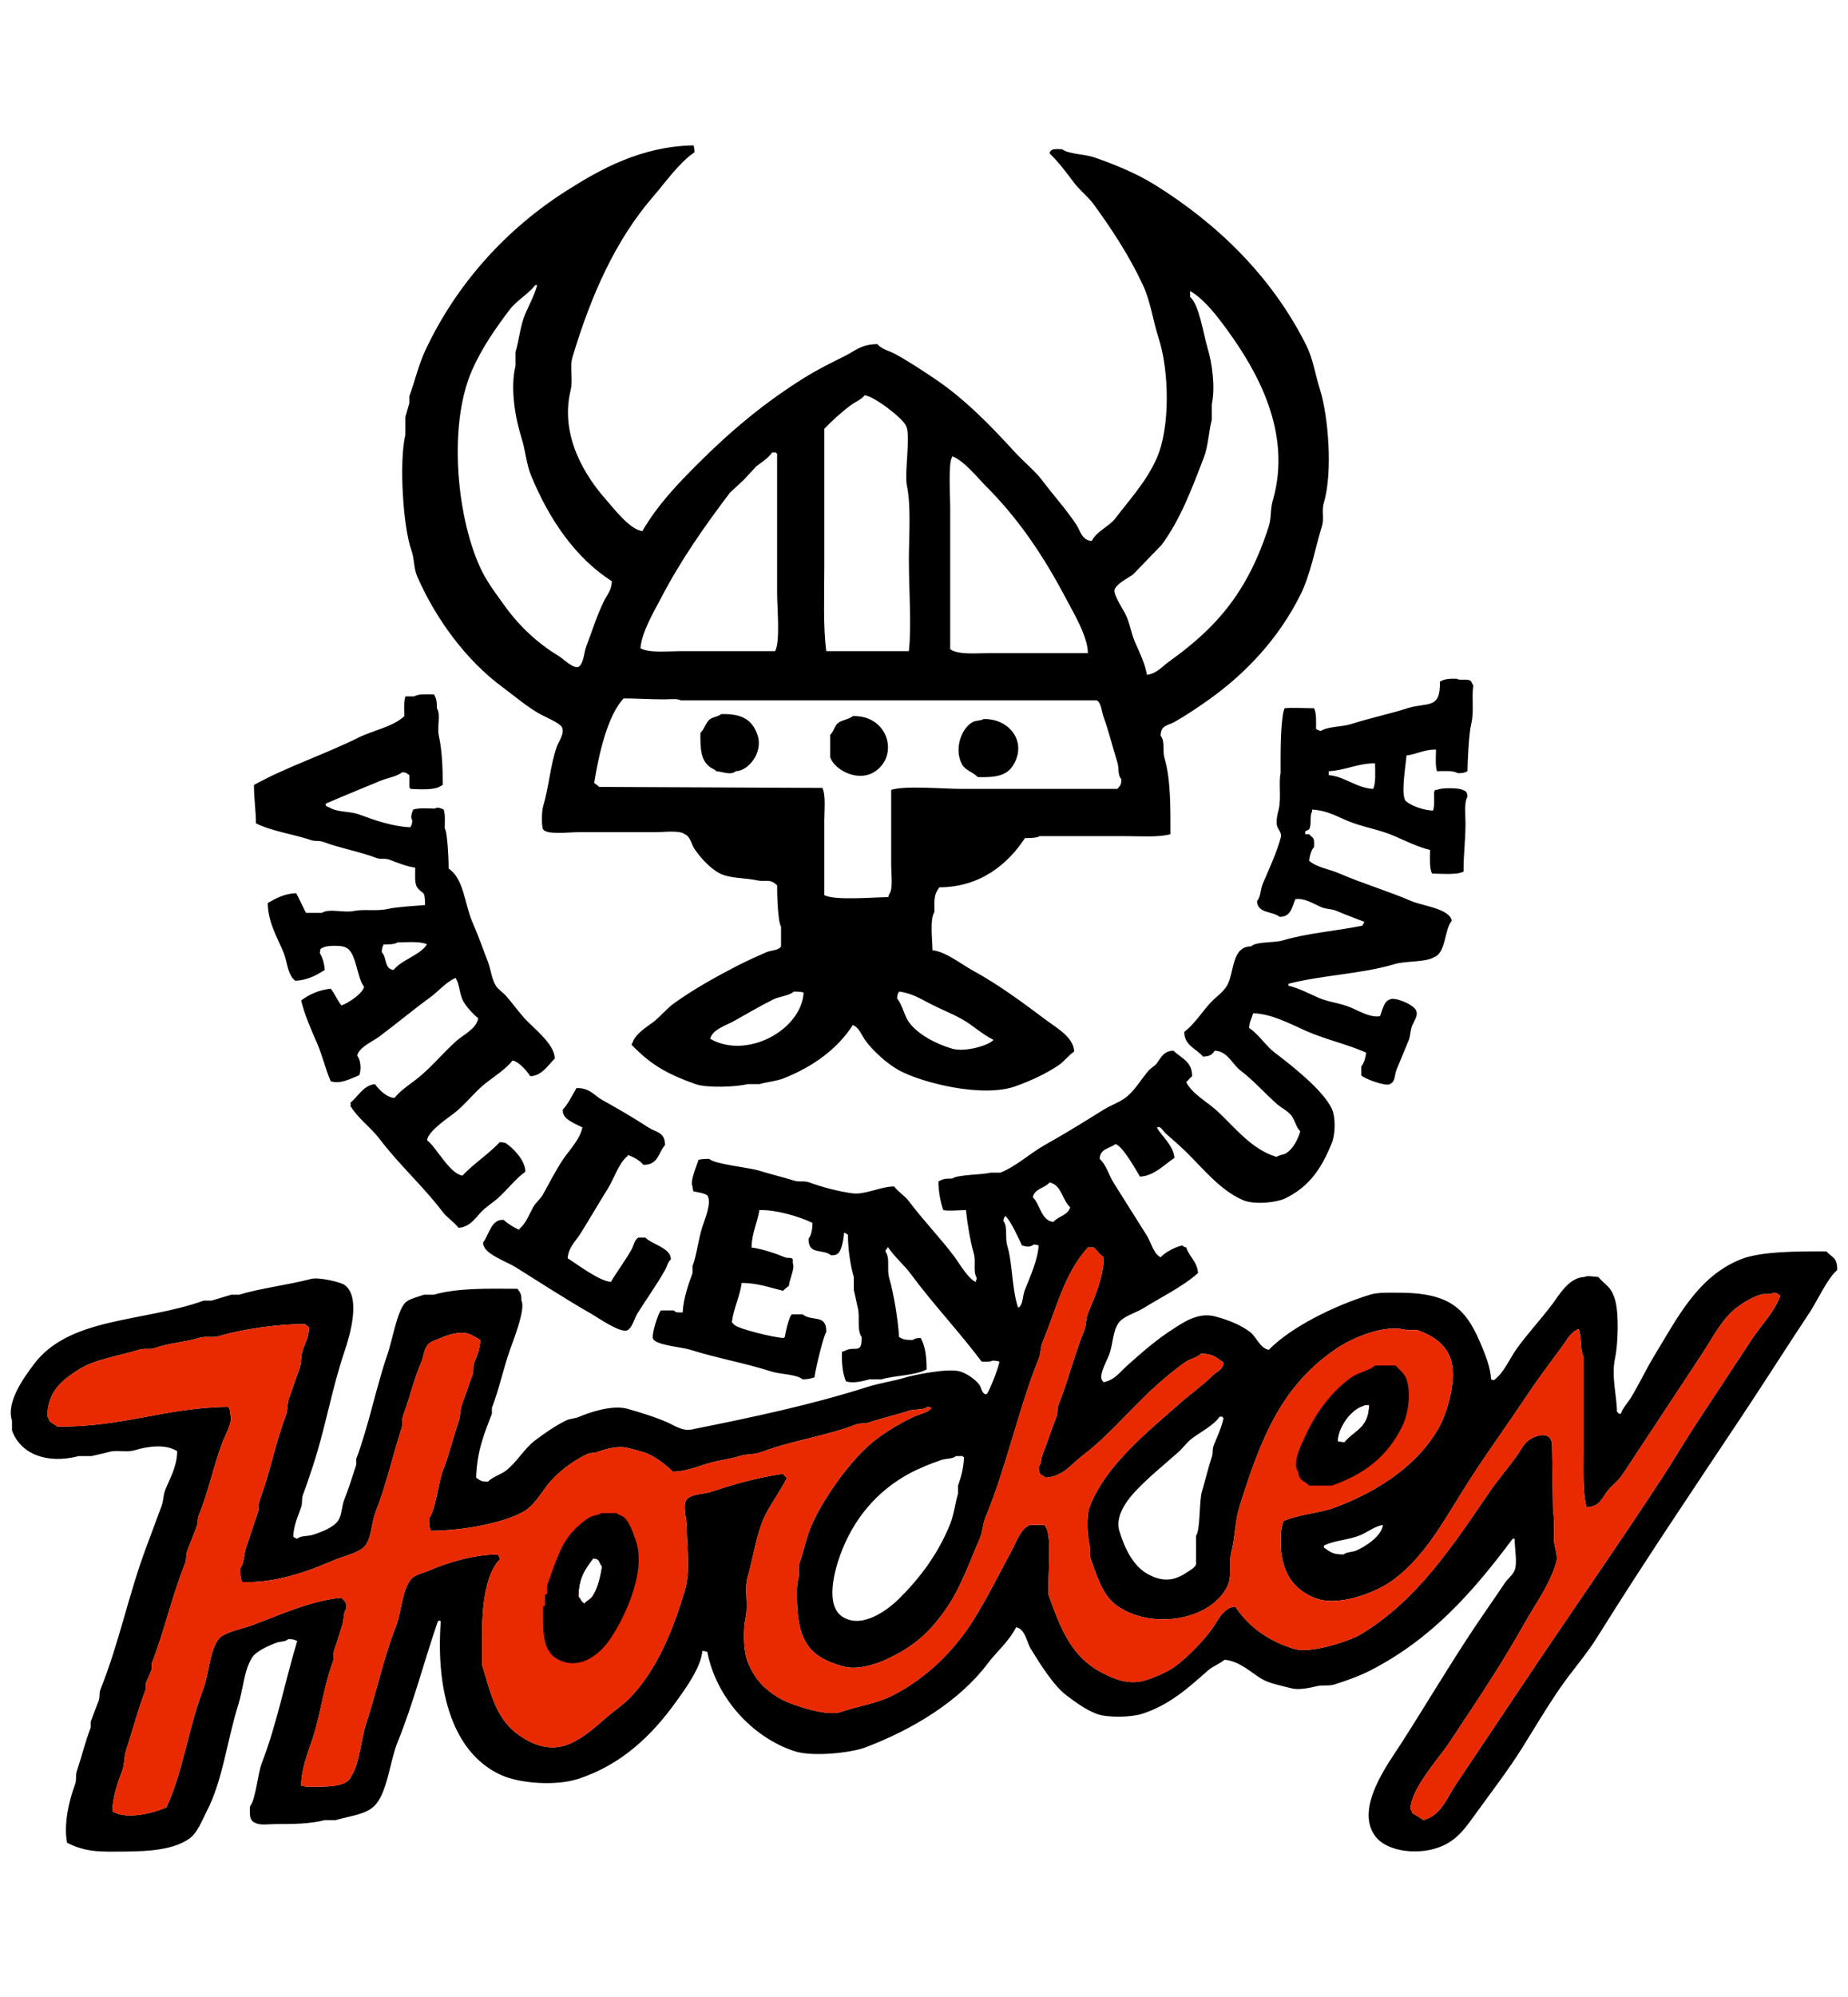 <?xml version="1.0" encoding="utf-8"?>
<!-- Generator: Adobe Illustrator 16.0.0, SVG Export Plug-In . SVG Version: 6.00 Build 0)  -->
<!DOCTYPE svg PUBLIC "-//W3C//DTD SVG 1.1//EN" "http://www.w3.org/Graphics/SVG/1.1/DTD/svg11.dtd">
<svg version="1.1" id="Layer_1" xmlns="http://www.w3.org/2000/svg" xmlns:xlink="http://www.w3.org/1999/xlink" x="0px" y="0px"
	 width="500px" height="540px" viewBox="0 0 500 540" enable-background="new 0 0 500 540" xml:space="preserve">
<g>
	<g>
		<g>
			<path fill-rule="evenodd" clip-rule="evenodd" d="M112.875,155.854c5.039,11.596,13.356,22.749,22.882,29.8
				c3.325,2.461,6.792,5.455,10.377,7.45c1.389,0.774,5.131,2.295,5.853,3.458c0.966,1.558-0.896,4.081-1.33,5.322
				c-1.788,5.113-2.133,10.929-3.726,16.231c-0.407,1.354-0.419,5.447,0,6.12c0.964,1.572,6.89,0.797,9.313,0.797
				c7.006,0,14.013,0,21.02,0c2.284,0,6.645-0.585,7.981,0.533c1.557,0.621,1.789,2.678,2.661,3.991
				c1.537,2.311,4.367,5.418,6.918,6.652c2.907,1.406,6.511,1.082,10.111,1.863c1.665,0.36,3.158-0.222,4.257,0.531
				c0.608,0.275,0.576,0.457,1.064,0.798c-0.01,2.213,0.168,9.835,1.064,11.175c0,1.774,0,3.548,0,5.323
				c-0.534,1.099-2.803,1.066-3.992,1.595c-2.593,1.155-5.366,2.364-7.981,3.726c-5.884,3.062-11.765,6.326-17.029,10.111
				c-1.996,1.434-3.652,3.594-5.588,5.055c-1.859,1.405-4.843,3.165-5.588,5.588c-0.214,0.272-0.098,0.064-0.266,0.532
				c5.167,5.369,9.513,7.867,17.295,10.644c3.067,1.094,11.087,0.775,14.102,0c1.064,0,2.128,0,3.193,0
				c1.935-0.562,4.59-0.775,6.652-1.596c7.746-3.087,14.391-7.802,18.625-14.369c1.75,0.656,2.421,2.855,3.459,4.257
				c2.119,2.857,5.878,6.249,9.048,7.983c6.042,3.304,22.565,7.578,31.662,4.257c4.099-1.498,8.052-3.318,11.441-5.589
				c1.526-1.021,2.72-2.697,4.257-3.725c0.009-3.791-4.863-6.515-7.184-8.248c-6.577-4.913-12.944-9.712-20.487-13.836
				c-2.719-1.488-7.18-5.013-10.644-5.321c-0.034-2.939-0.748-8.401,0.532-10.377c-0.065-3.575-0.139-4.667,1.331-6.651
				c11.171-0.023,18.672-6.434,23.148-13.304c1.159-0.005,3.192-0.011,3.989-0.533c7.716,0,15.436,0,23.149,0
				c3.991,0,9.102,0.368,12.238-0.531c-0.01-7.438,0.089-14.704-1.595-20.488c-0.654-2.247,0.208-4.617-1.063-6.119
				c0.056-2.939,1.866-2.689,3.725-3.726c2.979-1.663,6.188-3.842,9.047-5.853c10.292-7.245,19.167-16.788,25.012-28.471
				c2.799-5.599,3.893-12.207,5.852-18.625c0.681-2.23-0.174-4.022,0.533-6.385c2.458-8.22,1.178-23.529-1.065-30.599
				c-1.396-4.403-1.818-8.16-3.725-11.974c-9.22-18.449-23.935-32.77-40.977-43.371c-4.891-3.042-10.757-5.457-16.495-7.449
				c-2.217-0.769-6.946-0.859-8.514-2.128c-1.232-0.068-2.727-0.246-3.194,0.531c-0.214,0.274-0.097,0.066-0.266,0.533
				c2.446,2.368,4.589,5.241,6.651,7.982c1.533,2.033,3.821,3.797,5.322,5.853c4.898,6.718,9.647,13.942,13.304,21.819
				c2.122,4.574,2.595,9.211,4.257,14.368c2.885,8.948,3.138,24.217-0.532,32.461c-2.854,6.408-7.228,11.018-11.175,16.23
				c-1.686,2.223-5.167,3.542-6.386,6.119c-2.729-0.155-3.107-2.805-4.257-4.524c-2.722-4.063-6.098-7.792-9.047-11.706
				c-2.114-2.804-5.086-5.132-7.451-7.716c-6.553-7.163-13.633-14.485-21.817-19.956c-3.446-2.303-7.04-4.7-10.643-6.652
				c-1.652-0.896-3.667-1.263-4.789-2.661c-4.423,0.035-5.94,1.78-8.781,3.194c-4.003,1.992-7.407,3.679-10.909,5.853
				c-10.939,6.794-20.168,14.581-29.002,23.415c-5.536,5.535-10.824,11.075-14.9,18.093c-3.398-0.362-7.833-6.25-9.844-8.515
				c-5.392-6.068-12.581-17.074-9.58-29.534c0.729-3.024-0.327-6.186,0.533-9.047c5.071-16.887,11.662-31.619,21.818-43.371
				c3.288-3.805,7.035-9.171,11.175-11.973c-0.013-0.822-0.093-1.363-0.266-1.862c-14.226,0.256-25.299,6.514-34.324,12.239
				c-16.307,10.345-29.879,25.241-38.314,43.37c-1.787,3.84-2.767,8.229-4.257,12.24c0,0.62,0,1.242,0,1.862
				c-0.233,0.742-0.842,2.982-1.064,3.726c0,1.596,0,3.193,0,4.789c-1.79,7.697-0.548,25.192,1.596,31.131
				C112.175,151.153,111.878,153.561,112.875,155.854z M192.165,280.908c0.495-2.501,4.374-3.67,6.386-4.788
				c3.369-1.872,7.048-4.074,10.644-5.853c1.796-0.89,4.135-0.911,5.588-2.13c1.014-0.01,2.009,0.04,2.66,0.266
				C216.826,278.507,202.087,286.592,192.165,280.908z M260.28,275.589c2.909,1.615,5.47,4.116,8.515,5.587
				c-1.076,1.479-7.679,3.418-11.175,2.395c-4.392-1.285-9.287-3.859-11.708-7.185c-1.319-1.813-1.716-4.657-3.192-6.386
				c0.052-1.108,0.184-1.219,0.533-1.863c3.226,0.337,5.89,1.966,8.249,3.194C254.539,272.913,257.345,273.958,260.28,275.589z
				 M301.521,159.579c0.439-1.722,3.709-3.245,5.057-4.257c2.572-2.66,5.144-5.321,7.714-7.982
				c5.052-6.829,8.109-14.996,11.442-23.68c1.157-3.017,1.308-7.026,2.128-10.111c0-1.42,0-2.839,0-4.257
				c1.018-4.596,0.042-11.261-1.063-14.901c-1.203-3.961-2.303-11.933-4.79-14.102c0-0.532,0-1.064,0-1.597
				c4,2.368,7.403,6.916,10.109,10.645c7.691,10.583,17.647,27.47,12.241,46.03c-0.717,2.463-0.322,4.582-1.065,6.918
				c-3.593,11.307-8.57,20.012-15.963,27.405c-3.528,3.527-7.024,6.337-11.176,9.313c-1.721,1.233-3.219,3.18-5.854,3.458
				c-0.498-3.12-2.067-6.192-3.191-8.78c-1.156-2.663-1.389-5.225-2.662-7.716C303.96,165.008,301.231,160.722,301.521,159.579z
				 M257.62,123.659c0-0.089,0-0.178,0-0.267c3.046,0.989,7.075,6.012,9.313,8.249c8.718,8.716,15.527,18.876,21.551,30.332
				c1.709,3.25,5.896,10.196,5.854,14.635c-8.778,0-17.561,0-26.341,0c-3.772,0-8.729,0.526-10.909-1.064
				c0-12.859,0-25.722,0-38.581C257.087,134.431,256.525,124.704,257.62,123.659z M223.03,153.459c0-12.505,0-25.013,0-37.516
				c2.189-2.265,4.641-4.505,7.184-6.386c1.203-0.891,2.802-1.5,3.725-2.662c2.498,0.154,10.498,6.323,11.176,8.248
				c1.393,2.241-0.49,12.714,0.268,16.231c1.158,5.389,0.53,13.752,0.53,19.956c0,8.415,0.749,17.708,0,24.746
				c-7.449,0-14.901,0-22.35,0C222.677,169.501,223.03,160.893,223.03,153.459z M178.861,161.707
				c5.4-10.384,11.846-19.506,18.625-28.47c1.242-1.153,2.484-2.306,3.726-3.458c1.153-1.242,2.306-2.484,3.458-3.725
				c1.452-1.097,3.252-2.21,4.258-3.726c0.354,0,0.708,0,1.064,0c0,0.089,0,0.177,0,0.266c0.089,0,0.178,0,0.266,0
				c0,12.593,0,25.189,0,37.783c0,4.024,0.883,12.926-0.533,15.698c-8.513,0-17.029,0-25.543,0c-3.528,0-8.648,0.557-10.909-0.799
				C173.676,170.757,177.029,165.233,178.861,161.707z M168.75,188.848c3.395,0.006,7.165,0.265,10.909,0.266
				c1.352,0,3.64-0.287,4.523,0.266c37.513,0,75.037,0,112.549,0c1.249,0.608,1.338,3.088,1.865,4.522
				c1.372,3.746,2.514,8.419,3.724,12.239c0.506,1.601,0.037,3.505,1.063,4.523c0.004,1.836-0.347,1.737-1.063,2.662
				c-14.101,0-28.205,0-42.306,0c-4.701,0-15.192-0.951-18.893,0.266c0,6.829,0,13.659,0,20.487c0,2.221,0.565,6.437-0.531,7.716
				c-0.089,0.267-0.177,0.533-0.266,0.799c-4.261,0.028-14.381,0.971-17.295-0.532c0-6.74,0-13.481,0-20.222
				c0-2.781,0.446-6.873-0.532-8.78c-20.13-0.089-40.268-0.178-60.399-0.267c-0.369-0.395-0.863-0.776-1.331-1.064
				C161.969,204.07,164.399,193.393,168.75,188.848z M127.775,99.978c2.67-6.022,6.359-11.27,10.111-16.23
				c1.902-2.517,5.025-4.168,6.918-6.652c0.178,0,0.355,0,0.532,0c-0.713,2.723-2.144,5.291-3.192,7.716
				c-1.372,3.173-1.662,7.021-2.661,10.376c0,1.242,0,2.483,0,3.725c-1.533,6.197,0.022,14.464,1.596,19.424
				c1.145,3.607,1.267,7.005,2.662,10.376c4.793,11.598,11.841,22.078,21.817,28.471c-0.126,2.478-1.301,3.658-2.128,5.321
				c-1.924,3.868-3.262,8.272-4.79,12.239c-0.655,1.701-0.679,4.698-2.128,5.587c-1.452,0.549-4.057-2.165-5.321-2.927
				c-5.817-3.508-10.723-8.131-14.634-13.569c-2.085-2.9-4.452-5.984-6.119-9.313C123.766,141.21,120.952,115.369,127.775,99.978z
				 M494.159,338.383c-7.47-0.03-17.749-0.042-23.147,2.129c-11.712,4.705-17.153,15.824-23.415,26.074
				c-2.241,3.67-4.068,7.654-6.386,11.441c-0.819,1.341-2.157,2.648-2.662,4.257c-0.175,0-0.352,0-0.53,0
				c-0.233-0.314-0.216-0.3-0.532-0.532c-0.021-4.198-1.565-9.581-0.532-14.369c0.81-3.751,1.141-12.163,0-15.962
				c-1.115-3.722-2.554-3.792-4.524-6.122c-1.335-0.05-2.979-0.463-3.724,0c-4.248,0.137-6.813,4.832-8.78,7.451
				c-3.014,4.015-6.629,7.851-9.58,11.974c-1.895,2.646-3.329,6.249-5.853,8.249c-0.274,0.213-0.064,0.097-0.532,0.266
				c-0.272-0.214-0.065-0.1-0.532-0.266c-0.148-2.892-1.246-5.78-2.13-7.981c-4.236-10.563-8.112-15.438-22.881-15.433
				c-2.658,0-5.501-0.144-7.717,0.53c-9.455,2.88-21.334,8.672-27.406,14.902c-2.389-0.376-3.38-3.535-5.054-4.791
				c-2.638-1.977-5.924-3.302-9.579-4.257c-4.512-1.18-8.65,1.763-10.909,3.191c-4.773,3.021-8.666,6.459-12.771,10.113
				c-1.981,1.759-3.27,3.841-6.385,4.522c-0.305-0.416-0.295-0.216-0.533-0.798c-0.641-1.495,1.594-5.352,2.128-6.919
				c0.943-2.764,0.882-5.992,2.395-8.248c1.266-1.888,4.676-2.765,6.652-3.99c4.815-2.991,10.699-5.849,14.899-9.579
				c-0.208-3.123-2.401-4.425-3.193-6.919c-0.593-0.168-0.702-0.197-1.063-0.532c-1.838,0.329-4.792,1.935-5.853,3.193
				c-1.928-0.925-2.606-4.058-3.727-5.855c-2.937-4.709-6.115-9.647-9.046-14.367c-1.275-2.052-1.969-4.826-3.725-6.385
				c0.075-2.788,2.654-2.768,4.257-3.991c1.899,0.366,5.573,7.021,6.651,8.781c3.826-0.164,6.726-3.369,9.313-5.057
				c-0.242-3.331-3.342-5.783-4.79-8.247c0.089,0,0.178,0,0.267,0c0.602-0.594,1.632,1.156,2.128,1.596
				c1.908,1.69,3.775,3.282,5.587,5.056c4.517,4.413,9.285,10.456,15.435,13.038c2.99,1.256,9.033,0.664,11.439-0.534
				c6.433-3.197,9.691-7.972,12.507-14.898c0.931-2.295,1.13-6.869,0-9.313c-2.315-5.007-10.993-11.812-15.433-15.165
				c-2.494-1.885-4.28-4.934-6.919-6.652c0.079-1.85,0.696-2.526,1.064-3.992c5.015,0.086,10.506,3.096,14.368,4.788
				c5.312,2.333,11.108,3.578,16.232,5.856c-0.161,1.32-0.599,2.914-1.332,3.724c0,0.799,0,1.596,0,2.396
				c0.334,0.737,6.632,3.109,7.717,2.395c1.581-0.658,1.19-2.373,1.862-3.991c0.985-2.375,2.204-5.361,3.191-7.717
				c0.654-1.558,0.401-2.732,1.065-4.257c0.403-0.926,1.577-2.665,1.063-3.725c-0.18-1.601-5.849-4.044-7.183-3.193
				c-1.605,0.403-2.071,3.165-2.66,4.522c-2.694,0.421-5.704-1.452-7.984-2.394c-3.01-1.245-5.818-1.362-8.78-2.662
				c-2.41-1.057-5.187-2.536-7.981-3.192c0-0.178,0-0.355,0-0.533c9.138-2.358,19.815-2.641,28.735-5.321
				c3.036-0.912,8.307-0.432,10.644-1.862c3.243-1.13,2.752-7.388,4.789-9.845c-0.507-3.284-7.959-4.044-10.908-5.321
				c-6.187-2.682-13.296-4.775-19.424-7.451c-2.992-1.307-6.006-1.542-8.25-3.459c0.166-1.376,0.572-2.902,1.332-3.725
				c0.08-2.85-0.147-2.106-1.332-3.458c-0.352,0-0.708,0-1.063,0c0-0.266,0-0.533,0-0.798c0.333-0.148,0.803-0.32,1.063-0.532
				c0.734-1.17,0.072-3.717,0.8-4.79c0-0.177,0-0.354,0-0.532c3.663,0.139,6.559,1.745,9.313,2.927
				c4.362,1.873,8.666,2.345,13.037,4.257c2.875,1.257,6.399,2.984,9.579,3.726c-0.033,2.196-0.205,4.987,0.531,6.386
				c2.692,0.032,6.695,0.42,8.517-0.532c-0.018-4.834,0.53-8.377,0.53-13.038c0-2.279-0.416-5.715,0.532-7.184
				c-0.093-1.274-0.307-1.547-1.329-1.862c-0.898-0.608-6.022-0.612-6.919,0c-0.177,0-0.354,0-0.532,0
				c-0.171,0.458-0.052,0.26-0.266,0.531c0.021,1.65,0.153,3.83-0.267,5.056c-2.536-0.077-6.011-1.283-7.449-2.661
				c-1.325-1.739,0.106-9.836,0.267-12.24c2.811-0.335,4.673-1.632,7.981-1.596c-0.021,1.87-0.221,4.421,0.266,5.853
				c1.882-0.036,4.452-0.251,5.587,0.533c1.341,0.011,1.914-0.129,2.661-0.533c0.074-3.367,0.345-9.932,1.065-13.037
				c0.75-3.23,0.007-7.44,0.531-10.111c-0.256-0.258-0.507-1.169-0.797-1.331c-1.129-0.624-2.78,0.053-3.727-0.532
				c-2.105-0.042-3.376,0.083-4.521,0.798c0.176,7.664-3.421,5.464-8.782,7.185c-4.751,1.524-10.39,2.709-15.167,4.257
				c-2.571,0.833-6.145,0.597-8.247,1.862c-0.842-0.15-0.772-0.234-1.329-0.531c0.032-2.013,0.126-4.342-0.533-5.588
				c-2.823-0.01-5.866-0.222-7.983,0c-0.94,2.143-1.063,10.005-1.063,13.038c0,1.507,0,3.016,0,4.523
				c-0.576,2.55,0.226,6.724-0.532,9.845c-0.242,0.995-0.586,2.133-0.534,3.726c0.062,1.797,1.579,2.11,1.066,3.991
				c-1.066,3.906-3.187,8.518-4.791,12.239c-0.709,1.648-0.533,3.549-1.595,4.791c0.168,3.438,4.159,2.645,6.119,4.257
				c3.101,0.035,3.375-2.766,4.257-4.79c2.473-0.363,4.874,1.244,6.918,2.128c1.491,0.646,2.765,0.42,4.257,1.064
				c2.276,0.983,5.067,1.991,7.451,2.927c-0.199,0.618-0.277,0.594-0.532,1.064c-7.131,1.438-14.92,2.008-21.552,3.991
				c-2.273,0.679-7.183,0.24-8.514,1.597c-5.26,0.019-4.548,6.891-6.389,10.376c-1.067,2.023-3.313,3.397-4.787,5.056
				c-2.245,2.522-4.237,5.66-6.918,7.716c0.046,3.752,3.352,4.512,5.054,6.651c1.783-0.008,2.521-0.525,3.194-1.596
				c3.512,0.151,4.768,3.695,6.917,5.322c3.604,2.722,6.51,6.08,9.844,9.047c1.206,1.069,3.011,1.936,3.993,3.191
				c0.916,1.172,1.299,3.257,2.396,4.257c-0.652,2.273-1.977,4.686-3.728,5.854c-0.797,0.532-1.968,0.468-2.661,1.064
				c-7.05-2.077-11.563-8.39-16.495-12.771c-2.589-2.302-6.33-4.283-7.983-7.45c0.633-0.485,0.916-1.135,1.599-1.597
				c0.029-4.116-3.034-4.88-5.057-6.918c-2.716,0.102-3.328,1.878-4.523,3.458c-0.536,0.713-1.537,1.197-2.128,1.864
				c-2.097,2.367-3.829,5.589-6.387,7.449c-1.827,1.332-3.9,1.979-5.852,3.193c-5.237,3.257-10.434,6.487-15.966,9.579
				c-3.902,2.179-7.733,5.786-11.974,7.449c-0.886,0-1.774,0-2.661,0c-2.189,0.602-8.787,0.461-10.376,1.596
				c-1.91-0.037-2.702,0.158-3.725,0.799c0.025,2.744,0.558,5.542,1.329,7.717c1.724,0.322,3.822,0.018,6.119,0
				c0.388,3.561,1.143,8.348,2.128,11.706c0.661,2.253-0.292,4.849,0.8,6.651c-0.106,0.549-0.064,0.515-0.267,0.8
				c0,0.089,0,0.178,0,0.267c-1.994-0.747-4.532-5.158-5.853-6.918c-3.828-5.102-8.354-9.725-12.24-14.9
				c-1.097-1.461-2.896-2.539-3.991-3.992c-3.755,0.039-7.855,2.281-11.175,1.864c-3.86-0.487-8.306-1.684-11.707-2.929
				c-1.591-0.582-2.637-0.021-4.257-0.532c-2.816-0.885-6.516-1.781-9.313-2.66c-2.814-0.884-12.138-1.735-13.57-3.192
				c-1.081-0.013-2.217,0.02-2.926,0.266c-0.462,1.671-2.344,5.671-1.597,7.184c0.053,0.693,0.118,0.904,0.266,1.332
				c1.176,0.237,2.823,0.449,3.726,1.063c1.321,1.867-0.702,6.545-1.331,8.517c-1.166,3.646-1.454,7.379-2.661,10.643
				c0,0.619,0,1.241,0,1.862c-1.096,2.964-2.519,7.073-2.66,10.642c-1.187,0.037-1.871,0.076-2.395-0.532c-1.154,0-2.307,0-3.459,0
				c-0.654,0.314-2.756,6.76-2.128,7.717c0.919,1.73,7.734,2.166,10.111,2.929c6.926,2.217,14.906,3.61,21.818,5.852
				c2.491,0.808,6.762,0.704,8.515,2.13c1.524,0.001,2.219-0.245,3.192-0.534c0.17-1.784,2.433-11.337,3.193-12.238
				c0.108-5.04-3.784-2.717-6.386-4.79c-0.977,0-1.952,0-2.928,0c-0.647,0.308-1.815,4.96-1.862,6.119c-0.088,0-0.177,0-0.266,0
				c0,0.09,0,0.179,0,0.268c-2.54-0.047-11.963-2.382-13.304-3.459c-0.36-0.266-0.481-0.513-0.798-0.798
				c0.433-3.685,2.186-7.014,2.66-10.644c4.467,0.048,7.521,1.258,11.175,2.129c0.438-0.448,1.091-0.979,1.597-1.332
				c0.148-1.872,1.713-4.778,1.064-6.119c0-0.355,0-0.71,0-1.063c-0.423-0.618-1.329-0.202-2.128-0.533
				c-2.506-1.039-6.192-2.291-9.046-2.661c0.073-3.962,1.587-6.7,2.128-10.11c4.446-0.141,10.596,1.67,14.368,3.459
				c-0.004,1.55-0.296,3.4-1.064,4.257c-0.066,4.577,3.727,2.615,6.12,4.522c1.226-0.043,1.544-0.184,2.129-0.798
				c0.777-1.099,1.302-3.744,1.329-5.321c0.618,0.198,0.596,0.275,1.066,0.533c0.03,4.013,0.634,8.146,1.595,11.439
				c0,1.154,0,2.306,0,3.46c0.277,1.067,0.785,3.723,1.064,4.79c0.676,2.579-0.316,6.104,1.064,7.98
				c0.132,4.905-1.879,2.248-4.523,3.725c-0.267,0.089-0.532,0.178-0.798,0.268c-0.136,2.464,0.104,5.782,1.064,7.983
				c1.681,0.63,4.467,0.022,6.386-0.532c1.064,0,2.129,0,3.194,0c3.733-1.084,9.017-0.99,12.238-2.662
				c0.013-3.43-0.364-6.384-1.596-8.514c-1.024,0.022-1.579,0.089-2.129,0.532c-1.909,0.037-2.702-0.156-3.724-0.8
				c-0.253-4.592-1.451-11.826-2.661-15.965c-0.708-2.416,0.323-5.52-1.065-7.182c0.234-0.629,0.099-0.44,0.532-0.8
				c0-0.089,0-0.177,0-0.266c0.089,0,0.178,0,0.267,0c1.724,2.579,4.287,4.711,6.119,7.185c6.064,8.191,13.093,15.597,19.157,23.68
				c0.982,0.031,2.355,0.117,2.927-0.266c0.822,0.013,1.364,0.092,1.862,0.266c-0.064,1.376-2.96,8.669-3.458,8.78
				c-1.183,0.268-1.431-1.777-1.861-2.395c-1.053-1.505-3.402-3.154-5.323-3.725c-3.346-0.993-12.925,1.072-14.634,1.596
				c-3.323,1.021-7.059,1.521-10.643,2.661c-15.151,4.82-30.955,8.155-47.361,11.441c-2.5,0.5-4.859-1.191-6.387-1.862
				c-3.513-1.543-7.161-2.647-10.909-3.726c-4.251-1.222-10.721,1.13-13.037,2.128c-1.371,0.592-2.447,0.429-3.726,1.065
				c-2.829,1.408-5.746,3.441-8.248,5.323c-3.007,2.257-4.986,5.991-7.982,8.247c-1.32,0.993-3.673,1.701-4.79,2.925
				c-1.965,0.016-2.146-0.361-3.193-1.063c0.146-7.014,2.224-12.082,4.257-17.295c0-0.532,0-1.065,0-1.598
				c1.893-4.908,2.987-10.134,4.79-15.433c0.718-2.108,4.45-11.248,3.193-13.567c0.015-1.967-0.363-2.147-1.064-3.194
				c-8.114-0.064-16.303-0.229-22.616,1.597c-0.888,0-1.774,0-2.662,0c-1.374,0.48-4.06,1.134-5.055,2.128
				c-2.22,2.218-3.533,10.207-4.79,13.837c-3.131,9.039-5.119,19.467-8.514,28.469c0,0.533,0,1.066,0,1.599
				c-0.948,2.921-2.079,6.509-3.193,9.312c-0.801,2.017-0.587,3.834-1.596,5.588c-1.109,1.926-4.655,3.271-6.918,3.991
				c-1.574,0.502-3.193,0.132-4.257,1.064c-0.617-0.198-0.594-0.276-1.064-0.532c0.098-3.125,1.301-5.55,2.128-7.983
				c0.444-1.306,0.026-2.122,0.531-3.458c0.87-2.29,1.886-5.368,2.662-7.718c3.381-10.243,5.111-20.864,8.514-30.863
				c1.654-4.858,4.48-14.925,0-18.095c-1.052-0.742-6.93-2.152-9.046-1.595c-6.303,1.661-13.427,2.446-19.424,4.257
				c-0.709,0-1.42,0-2.128,0c-1.472,0.45-3.851,1.146-5.321,1.598c-0.711,0-1.419,0-2.129,0
				c-16.504,5.925-36.373,4.335-46.032,17.294c-2.3,3.088-7.576,10.08-5.853,15.166c0,0.886,0,1.773,0,2.662
				c2.265,6.297,9.325,9.194,18.093,6.918c1.153,0,2.306,0,3.458,0c0.978-0.26,3.576-0.789,4.523-1.066
				c2.574-0.753,4.584,0.239,7.185-0.532c3.772-1.117,8.282-1.678,11.44,0.267c-0.063,4.192-1.925,7.256-3.193,10.379
				c-0.67,1.649-0.461,2.905-1.064,4.521c-1.345,3.608-2.901,7.793-4.257,11.441c-4.657,12.541-7.294,25.775-12.239,38.049
				c-0.485,1.204-0.047,1.987-0.533,3.193c-0.645,1.606-1.493,3.951-2.128,5.586c0,0.533,0,1.066,0,1.597
				c-1.372,3.521-2.513,8.071-3.725,11.708c-0.475,1.427,0.009,2.276-0.532,3.726c-1.601,4.288-3.102,10.653-2.128,15.697
				c3.166,1.592,6.11,2.395,11.175,2.395c8.698,0,16.703,0.063,21.818-3.457c2.304-1.587,3.441-4.86,4.79-7.451
				c4.328-8.315,5.449-18.947,8.515-28.736c1.429-4.561,1.495-9.083,3.725-12.771c1.088-1.8,4.359-3.173,6.386-3.991
				c1.311-0.53,2.533-0.243,3.458-1.065c1.272,0.002,1.685,0.149,2.395,0.532c-3.331,11.045-5.556,22.66-9.578,32.993
				c-1.116,2.867-1.6,9.755-3.194,11.708c-0.113,2.382-0.167,3.967,1.597,4.524c1.025,0.637,3.797,0.266,5.321,0.266
				c4.865,0,9.457-0.055,13.303-1.065c0.976,0,1.951,0,2.928,0c3.686-1.1,7.909-1.432,10.376-3.725
				c3.632-3.373,4.274-12.117,6.385-17.295c4.242-10.4,7.192-21.94,10.91-32.728c0.177-0.09,0.354-0.176,0.531-0.265
				c0.244,0.285-0.021,0.024,0.267,0.265c-1.388,18.831,3.18,35.511,16.23,41.509c5.081,2.333,14.882,3.07,21.02,1.063
				c11.625-3.8,19.862-11.721,26.342-20.752c2.294-3.199,6.798-9.18,7.183-13.836c0.691,0.052,0.905,0.116,1.331,0.266
				c2.447,12.555,12.331,23.206,23.68,26.874c4.856,1.567,15.229,0.426,19.157-1.065c12.878-4.889,25.383-12.518,32.995-22.617
				c2.464-3.269,5.785-6.007,7.715-9.843c2.457,0.352,2.886,4.068,3.99,5.852c2.358,3.808,6.124,9.902,9.579,12.506
				c2.467,1.859,5.173,3.885,8.248,5.056c2.885,1.101,9.333,0.932,12.241,0c7.479-2.391,12.598-7.092,17.827-11.708
				c1.342-1.184,3.14-1.775,4.522-2.925c4.021,0.357,7.015,3.311,9.844,5.053c2.218,1.367,5.484,1.941,8.25,2.662
				c2.12,0.555,5.272-0.195,6.652-0.53c1.972-0.483,3.199,0.037,5.054-0.533c3.2-0.985,6.811-2.308,9.579-3.727
				c16.676-8.533,27.844-21.289,38.582-35.652c0.178,0,0.354,0,0.53,0c-0.011,2.737,0.792,6.521,0,8.515
				c-0.506,1.275-1.925,2.359-2.658,3.458c-2.84,4.24-5.759,8.364-8.517,12.505c-6.827,10.252-12.953,20.664-19.689,31.13
				c-3.311,5.146-12.401,17.161-6.918,24.746c3.248,4.49,12.398,5.376,18.359,2.662c4.113-1.874,6.269-5.029,8.781-8.516
				c4.228-5.867,8.895-11.874,12.771-18.093c3.391-5.441,6.509-10.716,10.111-15.965c3.167-4.612,7.101-9.008,10.11-13.834
				c12.712-20.396,26.155-40.245,39.38-60.134c6.142-9.236,12.022-18.543,18.092-27.673c2.058-3.091,4.816-9.281,7.451-11.441
				C497.128,339.891,495.69,340.114,494.159,338.383z M359.525,208.536c4.425-0.21,7.909-2.165,12.506-2.128
				c0.034,2.318,0.26,5.416-0.53,6.919c-4.562-0.257-7.601-3.348-11.976-3.726C359.525,209.247,359.525,208.892,359.525,208.536z
				 M283.961,319.756c0.548,0.106,0.513,0.066,0.798,0.268c2.437,0.905,2.883,4.831,4.791,6.386
				c-0.447,2.146-3.322,2.509-4.523,3.99c-3.296-0.193-3.668-4.924-5.589-6.652C279.902,321.392,282.681,321.315,283.961,319.756z
				 M271.988,328.804c1.375,1.08,3.694,6.212,4.523,7.981c1.284,0.305,2.056,0.605,3.192-0.267c0.69,0.054,0.902,0.119,1.329,0.267
				c-0.308,4.097-2.358,8.537-3.724,11.974c-0.663,1.669-0.419,3.212-1.33,4.524c-0.274,0.213-0.064,0.097-0.532,0.266
				c-1.718-5.073-1.43-11.714-2.928-16.764c-0.65-2.193,0.201-5.119-1.063-6.651C271.604,329.29,271.69,329.359,271.988,328.804z
				 M258.685,393.727c0.619,0,1.241,0,1.862,0c0,0.088,0,0.177,0,0.264c0.089,0,0.178,0,0.267,0
				c-0.039,2.83-0.818,5.512-1.599,7.718c0,0.709,0,1.418,0,2.128c-0.738,2.449-1.125,5.77-2.128,8.248
				c-3.283,8.128-8.12,14.54-13.834,20.223c-2.726,2.71-9.986,8.482-15.433,4.789c-4.527-3.07-2.077-12.228-0.533-16.498
				c3.58-9.897,9.968-17.359,18.625-22.084c2.693-1.468,5.863-2.727,8.78-3.725C256.125,394.3,257.672,394.571,258.685,393.727z
				 M474.204,361.797c-5.016,7.541-9.943,15.165-14.9,22.616c-3.355,5.045-6.233,10.052-9.579,15.166
				c-12.714,19.446-26.252,38.679-39.112,58.004c-5.605,8.427-11.218,16.681-16.762,25.012c-2.46,3.694-3.913,8.271-8.779,9.578
				c-0.726-0.683-2.104-1.364-2.929-1.862c-0.169-0.594-0.196-0.703-0.533-1.063c0.053-5.492,7.737-13.863,10.377-17.827
				c7.113-10.688,14.132-21.098,20.488-32.463c2.876-5.139,6.604-10.032,8.514-16.229c0.679-2.195-0.468-4.401-0.529-6.122
				c-0.097-2.603,0.2-5.807-0.268-7.981c-0.089-5.94-0.177-11.885-0.266-17.827c-0.136-4.148-4.511-2.731-6.386-1.328
				c-1.387,1.035-2.165,2.829-3.194,4.257c-2.341,3.243-5.177,6.516-7.449,9.844c-9.94,14.56-19.723,29.509-35.123,38.582
				c-2.371,1.396-12.898,5.097-17.56,3.723c-6.843-2.014-12.497-6.033-15.966-11.44c-3.36,0.146-4.846,4.043-6.386,6.119
				c-2.617,3.533-7.833,9.031-11.706,11.175c-1.895,1.051-4.311,2.026-6.385,2.662c-4.472,1.37-8.748-0.574-11.708-2.129
				c-8.159-4.283-11.099-11.79-14.369-21.02c0-1.154,0-2.306,0-3.46c0-3.774,0.797-12.766-0.798-14.899
				c-0.087-0.177-0.177-0.355-0.266-0.533c-1.332,0-2.661,0-3.991,0c-2.541,1.027-3.759,4.792-5.055,7.186
				c-3.283,6.056-6.464,12.496-10.113,18.358c-5.324,8.559-13.073,16.148-22.35,20.754c-4.076,2.023-9.067,2.704-13.569,4.257
				c-4.039,1.395-13.64-2.114-15.699-3.191c-4.614-2.42-7.576-5.409-9.578-10.377c-1.187-2.944-1.221-8.892-0.533-11.975
				c0.761-3.405-0.399-7.704,0.533-10.908c1.646-5.667,2.345-11.777,4.79-16.764c1.727-3.521,4.213-6.642,5.853-10.11
				c-0.481-0.317-0.75-0.578-1.065-1.065c-6.743,0.985-13.283,2.799-19.156,4.79c-2.222,0.753-4.966,0.582-6.652,1.862
				c-1.648,1.394-0.288,5.091-0.266,7.717c0.046,5.526,1.061,11.973-0.533,17.294c-3.327,11.113-7.468,20.968-14.368,28.471
				c-2.053,2.231-4.632,3.839-6.917,5.854c-2.784,2.454-6.022,5.329-9.58,6.919c-5.453,2.433-10.29,0.319-13.835-2.13
				c-6.208-4.289-7.694-10.942-10.111-19.159c0-2.66,0-5.321,0-7.979c0-8.011,0.915-16.494,4.789-20.489
				c-0.151-0.842-0.233-0.772-0.532-1.329c-6.343-0.016-13.716,2.2-18.358,4.257c-1.845,0.816-4.226,1.153-5.322,2.659
				c-2.312,3.177-2.412,8.789-3.991,12.773c-3.222,8.127-5.209,17.696-7.982,26.074c-1.238,3.74-1.969,11.496-3.991,14.103
				c-0.994,2.893-5.857,2.932-9.845,2.926c-1.05,0-2.562,0.162-3.194-0.267c-0.176,0-0.354,0-0.531,0
				c0.083-4.876,1.917-9.092,3.193-13.038c2.198-6.796,2.916-13.872,5.321-20.222c0.531-1.396,0.003-2.325,0.532-3.725
				c0.728-1.922,1.484-4.668,2.128-6.651c0.518-1.593,0.155-3.148,1.065-4.257c0.002-2.068-0.498-1.89-1.331-2.928
				c-8.138,0.679-17.367,4.916-24.213,7.451c-2.521,0.934-7.662,1.899-9.046,3.725c-2.469,3.254-2.628,9.599-4.257,13.836
				c-3.871,10.071-5.441,22.242-9.845,31.663c-3.746,1.648-10.937,3.433-14.634,1.064c0.098-3.982,1.491-7.833,2.661-10.909
				c0.71-1.869,0.434-3.684,1.064-5.586c1.761-5.327,3.312-11.345,5.321-16.498c0-0.532,0-1.063,0-1.597
				c0.384-0.979,1.205-2.711,1.596-3.725c0-0.532,0-1.064,0-1.598c3.38-8.624,5.591-18.574,9.047-27.138
				c0.49-1.214,0.101-1.951,0.533-3.193c0.746-2.146,1.901-4.776,2.66-6.918c0.421-1.185,0.057-1.771,0.533-2.928
				c2.576-6.256,3.91-13.097,6.386-19.689c0.592-1.574,2.97-5.775,2.129-7.449c-0.022-1.197-0.167-1.453-0.532-2.129
				c-16.987,0.158-28.53,5.532-46.297,5.321c-0.594-0.582-1.674-0.896-2.128-1.597c-0.389-0.6-0.022-0.639-0.532-1.065
				c-0.055-6.943,4.262-10.068,8.515-12.771c4.339-2.759,10.811-3.623,16.231-5.319c1.678-0.527,2.833,0.072,4.522-0.534
				c3.417-1.227,8.169-1.587,11.708-2.66c2.059-0.626,3.527,0.089,5.588-0.533c5.871-1.765,15.969-3.317,23.148-3.191
				c0.301,0.315,0.675,0.569,1.064,0.797c-0.07,2.494-0.925,4.102-1.597,5.854c-0.766,2.004-0.295,3.586-1.064,5.587
				c-0.843,2.197-1.808,5.255-2.66,7.451c-0.688,1.775-0.375,3.547-1.064,5.319c-2.736,7.045-4.193,15.305-6.918,22.352
				c-0.514,1.327-0.087,2.155-0.532,3.46c-1.026,2.996-2.164,6.582-3.193,9.576c-0.659,1.919-0.45,4.19-1.596,5.589
				c-0.03,1.59,0.044,2.813,0.532,3.725c8.733,0.423,17.716-2.8,24.745-5.853c2.573-1.118,7.488-2.122,8.781-4.257
				c1.623-2.681,1.425-5.936,2.661-9.048c2.788-7.025,4.564-15.039,6.917-22.35c0.464-1.442,0.001-2.314,0.533-3.725
				c1.699-4.509,2.911-9.854,4.79-14.103c0.709-1.604,0.674-3.177,1.596-4.523c0.85-1.241,2.217-1.459,3.726-2.128
				c1.336-0.594,5.082-2.021,7.715-1.065c0.859,0.311,2.128,1.143,2.927,1.598c-0.053,2.663-0.879,4.248-1.596,6.119
				c-0.513,1.336-0.016,2.127-0.533,3.458c-0.852,2.2-1.785,5.262-2.661,7.451c-0.713,1.784-0.441,3.233-1.063,5.056
				c-1.435,4.196-2.635,9.229-4.258,13.304c-1.125,2.823-2.074,11.146-3.725,12.771c-0.029,1.53,0.066,2.593,0.532,3.459
				c8.663-0.067,19.782-2.055,25.277-5.321c2.491-1.48,4.388-4.618,6.121-6.917c2.481-3.294,7-6.721,10.909-8.514
				c1.009-0.465,1.569-0.103,2.661-0.534c1.718-0.675,5.614-1.902,8.514-1.063c1.553,0.448,3.732,0.874,5.321,1.597
				c2.364,1.07,4.876,3.031,6.652,4.789c3.335-0.091,6.358-1.286,9.047-2.129c3.125-0.98,6.256-1.228,9.047-2.128
				c1.989-0.644,3.929-0.331,5.854-1.066c8.003-3.052,17.568-4.366,25.543-7.449c1.326-0.515,2.156-0.09,3.458-0.532
				c3.33-1.134,7.526-2.088,10.909-3.192c1.639-0.535,3.865-0.106,5.056-1.064c0.612,0.087,0.66,0.124,1.065,0.265
				c-0.985,1.325-3.207,1.667-4.79,2.395c-3.298,1.519-6.948,3.718-9.845,5.854c-6.496,4.791-13.976,15.141-17.561,22.882
				c-1.646,3.554-2.393,7.691-3.725,11.441c0,0.978,0,1.951,0,2.929c-0.297,1.114-0.533,2.724-0.533,4.522
				c-0.002,12.53,2.756,17.287,12.771,19.956c3.655,0.972,8.447-0.646,10.643-1.597c8.177-3.539,12.903-7.902,17.563-14.901
				c3.521-5.288,5.823-11.891,8.516-18.092c0.876-2.022,0.741-3.804,1.595-5.854c5.628-13.546,8.871-29.174,14.367-42.839
				c0.678-1.683,0.385-2.875,1.065-4.521c3.947-9.553,5.812-18.357,12.238-25.544c0.532,0,1.065,0,1.598,0
				c0.771,0.82,1.778,1.983,2.662,2.661c-0.044,5.589-2.541,10.893-4.26,15.166c-0.695,1.732-0.356,3.062-1.063,4.79
				c-2.558,6.248-4.393,13.709-6.919,19.955c-0.485,1.202-0.045,1.99-0.532,3.191c-1.258,3.11-2.454,7.022-3.725,10.113
				c-0.544,1.32-0.272,2.496-1.065,3.457c-0.023,2.402,0.669,1.914,1.863,2.928c4.962-0.421,6.828-3.579,9.844-5.853
				c7.441-5.608,13.308-13.014,20.223-19.159c2.469-2.193,5.239-4.564,7.981-6.386c1.156-0.766,3.072-1.112,3.993-2.128
				c3.378-0.01,4.183,1.147,6.119,2.395c-0.26,2.07-1.782,2.325-2.928,3.458c-2.756,2.729-5.851,4.868-8.78,7.451
				c-8.444,7.446-20.148,16.732-24.479,27.938c-1.05,2.717-0.686,8.264,0,10.911c0,0.885,0,1.772,0,2.658
				c1.625,4.667,3.331,10.323,6.919,13.037c9.225,6.981,25.807,4.468,30.331-5.054c1.343-2.823,0.211-6.043,1.065-9.313
				c0.979-3.744,0.955-8.186,2.129-11.975c5.896-19.021,11.63-33.146,26.607-43.104c3.773-2.509,12.581-6.534,18.626-4.789
				c0.974,0,1.951,0,2.925,0c3.87,1.364,7.268,3.486,8.781,7.185c2.293,5.6-0.788,15.114-2.659,18.624
				c-5.575,10.457-16.595,17.705-28.206,22.084c-4.352,1.644-9.839,1.869-14.101,3.727c-0.646,1.514-0.798,3.157-0.798,5.587
				c0,8.172,3.375,12.808,9.046,15.165c6.572,2.733,16.643-1.622,20.223-3.99c8.918-5.907,14.512-16.11,20.222-25.275
				c5.205-8.363,11.116-16.396,16.495-24.479c3.282-4.933,6.679-9.481,10.111-14.103c1.07-1.44,2.281-3.796,3.992-4.523
				c0.272-0.214,0.064-0.098,0.532-0.266c0.79,1.696,0.349,6.01,1.329,7.45c0,8.601,0,17.205,0,25.808
				c0,5.017-0.237,11.102,0.799,14.9c3.449-0.022,4.119-2.313,5.587-4.257c1.049-1.387,2.7-2.568,3.724-3.991
				c1.724-2.396,3.143-4.711,4.79-7.185c5.653-8.479,11.395-17.335,17.031-25.809c2.831-4.258,5.525-9.761,9.576-12.771
				c1.773-1.316,4.119-2.781,6.387-3.46c1.427-0.427,2.523,0.18,3.46-0.53c1.196,0.123,1.137,0.342,1.861,0.796
				C480.271,354.536,476.538,358.286,474.204,361.797z M331.057,383.349c-0.479,2.576-1.771,5.223-2.662,7.449
				c-0.487,1.221-0.111,1.943-0.532,3.192c-0.931,2.78-1.788,6.427-2.659,9.313c-0.792,2.624-0.396,10.309-1.598,11.974
				c0,2.572,0,5.146,0,7.716c-0.392,1.011-1.528,1.53-2.395,2.128c-3.413,2.359-6.57,2.766-10.644,0.532
				c-3.962-2.172-6.296-6.957-7.714-11.707c-1.356-4.53,3.046-9.37,4.787-11.173c3.519-3.649,7.377-6.736,11.176-10.113
				c1.264-1.123,2.366-2.715,3.727-3.725c2.34-1.74,5.783-3.477,7.448-5.854c0.266,0,0.533,0,0.799,0c0,0.089,0,0.179,0,0.268
				C330.879,383.349,330.968,383.349,331.057,383.349z M374.16,412.35c-0.328,3.061-4.762,5.857-7.184,6.919
				c-1.095,0.48-2.608,0.368-3.46,1.065c-3.058,0.023-3.662-0.745-5.32-1.865c0-0.176,0-0.352,0-0.53
				c2.966-1.491,6.908-1.503,10.11-2.927C370.061,414.231,372.059,412.682,374.16,412.35z M84.139,227.162
				c1.306,0.444,2.125,0.025,3.458,0.533c4.32,1.645,9.758,2.591,14.103,4.257c1.392,0.534,2.331,0,3.724,0.533
				c1.966,0.75,4.643,1.847,6.918,2.128c0.015,1.863-0.244,4.168,0.533,5.322c1.415,2.1,2.143,0.365,2.128,4.789
				c-2.682,0.244-7.493,0.475-10.111,1.065c-2.951,0.664-6.657,0.003-9.046,0.531c-2.844,0.63-6.688-0.777-8.78,0.533
				c-1.42,0-2.839,0-4.257,0c-0.105-0.056-2.342-4.824-2.662-5.322c-3.157,0.071-5.618,1.44-7.716,2.661
				c0.092,5.289,2.61,9.298,4.257,13.303c0.997,2.423,0.996,4.956,2.395,6.918c0.265,0.359,0.513,0.482,0.797,0.798
				c3.356-0.158,5.834-1.554,7.982-2.926c-0.082-1.516-0.598-3.477-1.33-4.523c0.092-1.195,0.107-1.281,1.064-1.597
				c0.807-0.55,5.049-0.556,5.854,0c2.989,1.053,3.047,8.238,5.056,10.644c-0.265,1.799-4.49,4.582-6.12,5.055
				c-1.134-1.288-1.796-3.239-2.926-4.523c-3.37,0.404-5.868,1.604-7.982,3.193c0.987,4.041,2.72,7.902,4.257,11.441
				c1.532,3.528,2.295,7.048,3.726,10.376c2.499,0.948,5.397-0.679,7.716-1.595c0.622-1.506,0.472-3.957-0.533-5.322
				c0.512-2.272,4.165-3.801,5.854-5.055c4.642-3.444,9.089-7.188,13.837-10.644c2.299-1.673,4.198-4.057,6.917-5.321
				c1.118,1.843,0.948,3.693,1.862,5.854c0.675,1.595,2.917,4.004,4.257,5.055c-0.336,2.778-4.101,4.562-5.854,6.119
				c-3.769,3.353-7.157,7.606-11.176,10.643c-1.888,1.427-4.139,2.94-5.587,4.79c-2.158-0.022-4.388-2.444-5.321-3.725
				c-3.165,0.347-4.626,3.469-6.651,5.057c0.125,0.602,0.228,0.295,0,0.796c2.107,3.501,5.585,5.875,7.982,9.047
				c5.252,6.955,11.772,12.739,17.028,19.688c1.17,1.55,3.072,2.701,4.258,4.259c3.115-0.129,4.709-2.855,6.385-4.524
				c1.302-1.295,2.876-2.23,4.257-3.459c2.539-2.257,4.682-5.168,7.45-7.184c0.003-3.076-3.427-6.504-5.322-7.715
				c-0.402-0.238-0.867-0.163-1.596-0.267c-3.099,3.266-7.013,5.772-10.111,9.048c-3.521-0.584-6.869-7.448-9.579-9.581
				c0.283-2.357,5.421-5.85,7.184-7.184c3.237-2.449,5.807-6.067,9.047-8.514c2.256-1.704,5.181-3.646,6.917-5.854
				c1.765,0.343,3.936,2.909,4.79,4.257c3.177-0.098,4.903-3.12,6.652-4.79c-0.099-4.017-6.022-8.407-8.249-10.908
				c-1.774-1.995-3.281-4.126-5.055-6.12c-0.806-0.906-2.005-1.605-2.661-2.661c-1.175-1.895-1.292-4.146-2.128-6.386
				c-1.289-3.455-2.79-7.533-4.257-10.909c-2.066-4.757-2.284-11.671-6.385-14.369c0-1.829-0.285-9.798-1.064-10.909
				c0.021-1.65,0.152-3.828-0.267-5.055c-0.709-0.31-1.626-0.778-2.395-0.266c-1.87-0.021-4.422-0.22-5.853,0.266
				c-0.325,0.74-0.875,2.053-0.266,2.927c-0.053,1.108-0.187,1.219-0.533,1.863c-4.794-0.187-9.867-1.993-13.835-3.459
				c-2.523-0.933-5.903-0.552-7.982-1.864c-0.618-0.197-0.594-0.276-1.064-0.531c0-0.178,0-0.355,0-0.533
				c4.797-2.101,9.894-4.113,14.634-6.119c2.032-0.861,4.453-1.136,6.12-2.395c1.198,0.124,1.138,0.344,1.863,0.798
				c0,1.153,0,2.306,0,3.459c0.088,0,0.177,0,0.266,0c0,0.088,0,0.177,0,0.267c1.996,0.104,6.68,0.434,8.249-0.798
				c0.177-0.088,0.354-0.177,0.531-0.267c0.001-4.445-0.192-9.407-1.064-13.303c-0.558-2.492,0.616-5.661-0.532-7.45
				c0.037-1.911-0.157-2.703-0.797-3.726c-1.773-0.032-4.206-0.204-5.323,0.532c-0.798,0-1.596,0-2.394,0
				c-0.438,1.696-0.351,3.229-0.266,5.323c-3.231,2.985-8.339,3.78-12.506,5.853c-9.071,4.511-19.363,7.883-28.205,12.772
				c0.021,3.914,0.537,6.919,0.533,10.377C73.509,224.776,79.472,225.576,84.139,227.162z M106.488,262.284
				c-2.589-0.292-1.76-3.395-3.192-4.79c0.022-1.196,0.167-1.451,0.533-2.128c1.336,0.02,2.908,0.023,3.724-0.532
				c2.566-0.033,6.27-0.365,7.983,0.532C113.465,258.429,108.792,259.412,106.488,262.284z M192.165,207.472
				c0.639,0.47,1.111,0.458,1.597,1.064c1.749,0.115,3.988,1.212,5.322,0c3.402-0.036,7.517-5.112,5.854-9.845
				c-1.408-4.003-4.11-5.776-9.846-5.587c-0.774,0.688-2.049,0.727-2.927,1.33c-1.251,0.861-1.524,2.76-2.66,3.726
				C189.458,202.701,189.636,205.612,192.165,207.472z M236.865,208.536c6.424-4.469,3.362-15.178-6.12-14.899
				c-1.045,0.913-2.909,1.017-3.991,1.862c-0.968,0.756-1.186,2.395-2.128,3.192c0,2.041,0,4.081,0,6.121
				C225.938,208.361,232.367,211.667,236.865,208.536z M264.537,210.133c4.812,0.143,7.832-0.363,9.58-3.193
				c3.93-6.374-1.067-12.687-7.983-12.506c-0.808,0.498-2.092,0.348-2.925,0.798c-3.187,1.718-5.106,7.405-2.929,11.441
				C261.208,208.392,263.306,208.763,264.537,210.133z M146.933,322.95c-0.65,1.169-2.01,2.288-2.661,3.459
				c-1.126,2.021-1.993,4.458-3.725,5.853c0,0.089,0,0.178,0,0.267c-1.351-0.464-3.268-1.704-4.257-2.662
				c-0.727,0.007-1.221,0.011-1.597,0.268c-1.958,0.792-2.728,4.265-3.991,5.854c0.06,0.616,0.052,0.748,0.265,1.063
				c0.801,2.255,6.381,4.257,8.515,5.589c6.792,4.235,13.763,8.798,20.754,12.771c1.588,0.904,7.763,5.265,9.578,4.258
				c1.274-0.709,1.866-3.25,2.662-4.523c2.373-3.803,5.277-7.824,7.449-11.708c0.622-1.111,0.714-2.126,1.597-2.925
				c-0.097-0.76-0.174-1.15-0.533-1.599c-1.508-1.959-4.579-2.576-6.385-4.257c-0.621,0-1.242,0-1.862,0
				c-0.998,0.453-1.309,2.201-1.863,3.194c-1.628,2.914-3.865,5.876-5.588,8.78c-3.167-0.215-9.16-4.808-11.707-6.386
				c0.207-2.997,2.213-4.646,3.459-6.651c2.552-4.114,4.979-8.269,7.45-12.241c1.705-2.741,2.863-6.8,5.321-8.78
				c0-0.09,0-0.179,0-0.266c1.48,0.45,3.395,1.541,4.257,2.66c4.069,0.069,3.991-3.262,5.854-5.32
				c0.033-3.595-2.428-3.419-4.523-4.789c-4.034-2.642-8.157-5.02-12.504-7.451c-2.215-1.238-3.31-3.259-6.918-3.194
				c-1.079,1.805-2.279,4.324-3.726,5.855c0.028,0.674,0.032,0.984,0.266,1.329c0.615,1.572,3.601,2.708,5.055,3.461
				c-0.648,3.267-3.651,6.248-5.321,8.779C150.242,316.687,148.723,319.73,146.933,322.95z M354.203,401.708
				c2.041,0,4.082,0,6.122,0c9.026-3.122,15.198-8.035,19.157-16.231c1.385-2.869,2.407-8.453,1.064-12.504
				c-0.563-1.694-1.959-2.491-2.927-3.725c-1.862,0-3.725,0-5.589,0c-1.716,1.479-4.564,1.892-6.387,3.19
				c-5.592,3.991-9.791,9.844-12.771,16.497c-0.73,1.629-3.44,6.922-1.596,9.048C351.405,400.571,352.987,400.348,354.203,401.708z
				 M368.839,380.156c0.372-0.255,0.873-0.269,1.597-0.267c-0.017,6.312-4.059,6.929-6.653,10.11
				c-0.819-0.013-1.364-0.094-1.861-0.267C362.014,385.786,365.649,381.026,368.839,380.156z M168.75,410.222
				c-0.643-0.487-1.341-0.475-1.862-1.063c-1.419,0-2.839,0-4.257,0c-0.763,0.644-1.984,0.559-2.927,1.063
				c-1.744,0.935-3.768,2.794-5.056,4.257c-3.236,3.684-4.82,9.348-6.651,14.369c0,0.708,0,1.418,0,2.129
				c-0.178,0.089-0.355,0.178-0.533,0.266c0,0.975,0,1.951,0,2.926c-0.177,0.09-0.354,0.177-0.532,0.267c0,1.242,0,2.483,0,3.727
				c-0.002,5.662,0.875,9.306,4.79,10.908c5.723,2.341,10.518-2.038,12.771-5.055c3.46-4.638,10.801-18.424,7.45-27.674
				C171.276,414.501,170.222,411.337,168.75,410.222z M160.236,431.773c-0.53,0.74-1.566,1.128-2.128,1.863
				c-0.91-0.443-0.903-1.253-1.597-1.863c0.011-5.105,1.846-7.566,3.992-10.377c2.05,0.141,1.366,1.138,2.395,2.129
				C162.511,426.36,161.658,429.785,160.236,431.773z"/>
		</g>
	</g>
</g>
<path fill-rule="evenodd" clip-rule="evenodd" fill="#E92900" d="M479.793,349.559c-0.937,0.71-2.033,0.104-3.46,0.53
	c-2.268,0.679-4.613,2.144-6.387,3.46c-4.051,3.01-6.745,8.513-9.576,12.771c-5.637,8.474-11.378,17.329-17.031,25.809
	c-1.647,2.474-3.066,4.789-4.79,7.185c-1.023,1.423-2.675,2.604-3.724,3.991c-1.468,1.944-2.138,4.234-5.587,4.257
	c-1.036-3.799-0.799-9.884-0.799-14.9c0-8.603,0-17.207,0-25.808c-0.98-1.44-0.539-5.754-1.329-7.45
	c-0.468,0.168-0.26,0.052-0.532,0.266c-1.711,0.728-2.922,3.083-3.992,4.523c-3.433,4.621-6.829,9.17-10.111,14.103
	c-5.379,8.083-11.29,16.116-16.495,24.479c-5.71,9.165-11.304,19.368-20.222,25.275c-3.58,2.368-13.65,6.724-20.223,3.99
	c-5.671-2.357-9.046-6.993-9.046-15.165c0-2.43,0.151-4.073,0.798-5.587c4.262-1.857,9.749-2.083,14.101-3.727
	c11.611-4.379,22.631-11.627,28.206-22.084c1.871-3.51,4.952-13.024,2.659-18.624c-1.514-3.698-4.911-5.82-8.781-7.185
	c-0.974,0-1.951,0-2.925,0c-6.045-1.745-14.853,2.28-18.626,4.789c-14.978,9.957-20.711,24.082-26.607,43.104
	c-1.174,3.789-1.149,8.23-2.129,11.975c-0.854,3.27,0.277,6.489-1.065,9.313c-4.524,9.521-21.106,12.035-30.331,5.054
	c-3.588-2.714-5.294-8.37-6.919-13.037c0-0.886,0-1.773,0-2.658c-0.686-2.647-1.05-8.194,0-10.911
	c4.331-11.205,16.035-20.491,24.479-27.938c2.93-2.583,6.024-4.723,8.78-7.451c1.146-1.133,2.668-1.388,2.928-3.458
	c-1.937-1.247-2.741-2.404-6.119-2.395c-0.921,1.016-2.837,1.362-3.993,2.128c-2.742,1.821-5.513,4.192-7.981,6.386
	c-6.915,6.146-12.781,13.551-20.223,19.159c-3.016,2.273-4.882,5.432-9.844,5.853c-1.194-1.014-1.887-0.525-1.863-2.928
	c0.793-0.961,0.521-2.137,1.065-3.457c1.271-3.091,2.467-7.003,3.725-10.113c0.487-1.201,0.047-1.989,0.532-3.191
	c2.526-6.246,4.361-13.707,6.919-19.955c0.706-1.729,0.367-3.058,1.063-4.79c1.719-4.273,4.216-9.577,4.26-15.166
	c-0.884-0.678-1.892-1.841-2.662-2.661c-0.532,0-1.065,0-1.598,0c-6.427,7.187-8.291,15.991-12.238,25.544
	c-0.681,1.646-0.388,2.839-1.065,4.521c-5.496,13.665-8.739,29.293-14.367,42.839c-0.854,2.051-0.719,3.832-1.595,5.854
	c-2.692,6.201-4.994,12.804-8.516,18.092c-4.659,6.999-9.386,11.362-17.563,14.901c-2.196,0.951-6.987,2.568-10.643,1.597
	c-10.015-2.669-12.773-7.426-12.771-19.956c0-1.799,0.235-3.408,0.533-4.522c0-0.978,0-1.951,0-2.929
	c1.332-3.75,2.079-7.888,3.725-11.441c3.585-7.741,11.065-18.091,17.561-22.882c2.897-2.137,6.547-4.336,9.845-5.854
	c1.583-0.728,3.805-1.069,4.79-2.395c-0.405-0.141-0.453-0.178-1.065-0.265c-1.19,0.958-3.417,0.529-5.056,1.064
	c-3.383,1.104-7.579,2.059-10.909,3.192c-1.302,0.442-2.132,0.018-3.458,0.532c-7.975,3.083-17.54,4.397-25.543,7.449
	c-1.925,0.735-3.865,0.423-5.854,1.066c-2.791,0.9-5.921,1.147-9.047,2.128c-2.689,0.843-5.712,2.038-9.047,2.129
	c-1.775-1.758-4.288-3.719-6.652-4.789c-1.588-0.723-3.768-1.148-5.321-1.597c-2.9-0.84-6.796,0.388-8.514,1.063
	c-1.092,0.432-1.652,0.069-2.661,0.534c-3.909,1.793-8.427,5.22-10.909,8.514c-1.732,2.299-3.629,5.437-6.121,6.917
	c-5.495,3.267-16.614,5.254-25.277,5.321c-0.466-0.866-0.561-1.929-0.532-3.459c1.651-1.625,2.6-9.947,3.725-12.771
	c1.623-4.074,2.823-9.107,4.258-13.304c0.623-1.822,0.351-3.271,1.063-5.056c0.875-2.189,1.809-5.251,2.661-7.451
	c0.517-1.331,0.02-2.122,0.533-3.458c0.717-1.871,1.542-3.456,1.596-6.119c-0.799-0.455-2.068-1.287-2.927-1.598
	c-2.634-0.955-6.379,0.472-7.715,1.065c-1.509,0.669-2.876,0.887-3.726,2.128c-0.922,1.347-0.887,2.919-1.596,4.523
	c-1.878,4.248-3.091,9.594-4.79,14.103c-0.532,1.41-0.069,2.282-0.533,3.725c-2.353,7.311-4.129,15.324-6.917,22.35
	c-1.236,3.112-1.039,6.367-2.661,9.048c-1.292,2.135-6.208,3.139-8.781,4.257c-7.029,3.053-16.012,6.275-24.745,5.853
	c-0.487-0.911-0.562-2.135-0.532-3.725c1.146-1.398,0.938-3.67,1.596-5.589c1.029-2.994,2.167-6.58,3.193-9.576
	c0.445-1.305,0.019-2.133,0.532-3.46c2.725-7.047,4.182-15.307,6.918-22.352c0.689-1.772,0.375-3.544,1.064-5.319
	c0.853-2.196,1.817-5.254,2.66-7.451c0.769-2.001,0.298-3.583,1.064-5.587c0.672-1.753,1.527-3.36,1.597-5.854
	c-0.389-0.228-0.763-0.481-1.064-0.797c-7.18-0.126-17.277,1.427-23.148,3.191c-2.061,0.622-3.529-0.093-5.588,0.533
	c-3.538,1.073-8.291,1.434-11.708,2.66c-1.69,0.606-2.844,0.007-4.522,0.534c-5.42,1.696-11.892,2.561-16.231,5.319
	c-4.253,2.702-8.569,5.827-8.515,12.771c0.51,0.427,0.144,0.466,0.532,1.065c0.455,0.7,1.535,1.015,2.128,1.597
	c17.767,0.211,29.311-5.163,46.297-5.321c0.365,0.676,0.51,0.932,0.532,2.129c0.841,1.674-1.537,5.875-2.129,7.449
	c-2.476,6.593-3.81,13.434-6.386,19.689c-0.476,1.157-0.111,1.743-0.533,2.928c-0.759,2.142-1.914,4.771-2.66,6.918
	c-0.432,1.242-0.042,1.979-0.533,3.193c-3.456,8.563-5.667,18.514-9.047,27.138c0,0.533,0,1.065,0,1.598
	c-0.392,1.014-1.212,2.746-1.596,3.725c0,0.533,0,1.064,0,1.597c-2.009,5.153-3.56,11.171-5.321,16.498
	c-0.63,1.902-0.354,3.717-1.064,5.586c-1.17,3.076-2.563,6.927-2.661,10.909c3.697,2.368,10.889,0.584,14.634-1.064
	c4.403-9.421,5.974-21.592,9.845-31.663c1.628-4.237,1.788-10.582,4.257-13.836c1.385-1.825,6.525-2.791,9.046-3.725
	c6.846-2.535,16.075-6.772,24.213-7.451c0.833,1.038,1.333,0.859,1.331,2.928c-0.91,1.108-0.547,2.664-1.065,4.257
	c-0.644,1.983-1.4,4.729-2.128,6.651c-0.529,1.399-0.001,2.328-0.532,3.725c-2.406,6.35-3.124,13.426-5.321,20.222
	c-1.275,3.946-3.11,8.162-3.193,13.038c0.177,0,0.355,0,0.531,0c0.633,0.429,2.144,0.267,3.194,0.267
	c3.987,0.006,8.851-0.033,9.845-2.926c2.022-2.606,2.753-10.362,3.991-14.103c2.773-8.378,4.76-17.947,7.982-26.074
	c1.579-3.984,1.679-9.597,3.991-12.773c1.096-1.506,3.477-1.843,5.322-2.659c4.642-2.057,12.015-4.272,18.358-4.257
	c0.299,0.557,0.381,0.487,0.532,1.329c-3.874,3.995-4.789,12.479-4.789,20.489c0,2.658,0,5.319,0,7.979
	c2.417,8.217,3.903,14.87,10.111,19.159c3.546,2.449,8.383,4.563,13.835,2.13c3.558-1.59,6.795-4.465,9.58-6.919
	c2.285-2.016,4.864-3.623,6.917-5.854c6.899-7.503,11.041-17.357,14.368-28.471c1.594-5.321,0.579-11.768,0.533-17.294
	c-0.021-2.626-1.382-6.323,0.266-7.717c1.686-1.28,4.431-1.109,6.652-1.862c5.873-1.991,12.414-3.805,19.156-4.79
	c0.315,0.487,0.583,0.748,1.065,1.065c-1.64,3.469-4.126,6.589-5.853,10.11c-2.445,4.986-3.144,11.097-4.79,16.764
	c-0.932,3.204,0.229,7.503-0.533,10.908c-0.688,3.083-0.654,9.03,0.533,11.975c2.002,4.968,4.964,7.957,9.578,10.377
	c2.06,1.077,11.66,4.586,15.699,3.191c4.501-1.553,9.493-2.233,13.569-4.257c9.276-4.605,17.025-12.195,22.35-20.754
	c3.649-5.862,6.83-12.303,10.113-18.358c1.296-2.394,2.514-6.158,5.055-7.186c1.33,0,2.659,0,3.991,0
	c0.089,0.178,0.179,0.356,0.266,0.533c1.595,2.134,0.798,11.125,0.798,14.899c0,1.154,0,2.306,0,3.46
	c3.271,9.229,6.21,16.736,14.369,21.02c2.96,1.555,7.236,3.499,11.708,2.129c2.074-0.636,4.49-1.611,6.385-2.662
	c3.873-2.144,9.089-7.642,11.706-11.175c1.54-2.076,3.025-5.974,6.386-6.119c3.469,5.407,9.123,9.427,15.966,11.44
	c4.661,1.374,15.188-2.327,17.56-3.723c15.4-9.073,25.183-24.022,35.123-38.582c2.272-3.328,5.108-6.601,7.449-9.844
	c1.029-1.428,1.808-3.222,3.194-4.257c1.875-1.403,6.25-2.82,6.386,1.328c0.089,5.942,0.177,11.887,0.266,17.827
	c0.468,2.175,0.171,5.379,0.268,7.981c0.062,1.721,1.208,3.927,0.529,6.122c-1.909,6.197-5.638,11.091-8.514,16.229
	c-6.356,11.365-13.375,21.774-20.488,32.463c-2.64,3.964-10.324,12.335-10.377,17.827c0.337,0.359,0.364,0.469,0.533,1.063
	c0.824,0.498,2.203,1.18,2.929,1.862c4.866-1.308,6.319-5.884,8.779-9.578c5.544-8.331,11.156-16.585,16.762-25.012
	c12.86-19.325,26.398-38.558,39.112-58.004c3.346-5.114,6.224-10.121,9.579-15.166c4.957-7.451,9.885-15.075,14.9-22.616
	c2.334-3.511,6.066-7.261,7.45-11.442C480.93,349.9,480.989,349.682,479.793,349.559z M368.839,380.156
	c0.372-0.255,0.873-0.269,1.597-0.267c-0.017,6.312-4.059,6.929-6.653,10.11c-0.819-0.013-1.364-0.094-1.861-0.267
	C362.014,385.786,365.649,381.026,368.839,380.156z M160.236,431.773c-0.53,0.74-1.566,1.128-2.128,1.863
	c-0.91-0.443-0.903-1.253-1.597-1.863c0.011-5.105,1.846-7.566,3.992-10.377c2.05,0.141,1.366,1.138,2.395,2.129
	C162.511,426.36,161.658,429.785,160.236,431.773z"/>
<path fill-rule="evenodd" clip-rule="evenodd" d="M380.547,372.973c-0.563-1.694-1.959-2.491-2.927-3.725c-1.862,0-3.725,0-5.589,0
	c-1.716,1.479-4.564,1.892-6.387,3.19c-5.592,3.991-9.791,9.844-12.771,16.497c-0.73,1.629-3.44,6.922-1.596,9.048
	c0.127,2.588,1.709,2.364,2.925,3.725c2.041,0,4.082,0,6.122,0c9.026-3.122,15.198-8.035,19.157-16.231
	C380.867,382.607,381.89,377.023,380.547,372.973z M363.782,390c-0.819-0.013-1.364-0.094-1.861-0.267
	c0.093-3.947,3.729-8.707,6.918-9.577c0.372-0.255,0.873-0.269,1.597-0.267C370.419,386.201,366.377,386.818,363.782,390z"/>
<path fill-rule="evenodd" clip-rule="evenodd" d="M171.943,416.341c-0.667-1.84-1.722-5.004-3.193-6.119
	c-0.643-0.487-1.341-0.475-1.862-1.063c-1.419,0-2.839,0-4.257,0c-0.763,0.644-1.984,0.559-2.927,1.063
	c-1.744,0.935-3.768,2.794-5.056,4.257c-3.236,3.684-4.82,9.348-6.651,14.369c0,0.708,0,1.418,0,2.129
	c-0.178,0.089-0.355,0.178-0.533,0.266c0,0.975,0,1.951,0,2.926c-0.177,0.09-0.354,0.177-0.532,0.267c0,1.242,0,2.483,0,3.727
	c-0.002,5.662,0.875,9.306,4.79,10.908c5.723,2.341,10.518-2.038,12.771-5.055C167.953,439.377,175.294,425.591,171.943,416.341z
	 M160.236,431.773c-0.53,0.74-1.566,1.128-2.128,1.863c-0.91-0.443-0.903-1.253-1.597-1.863c0.011-5.105,1.846-7.566,3.992-10.377
	c2.05,0.141,1.366,1.138,2.395,2.129C162.511,426.36,161.658,429.785,160.236,431.773z"/>
<g>
</g>
<g>
</g>
<g>
</g>
<g>
</g>
<g>
</g>
<g>
</g>
</svg>
